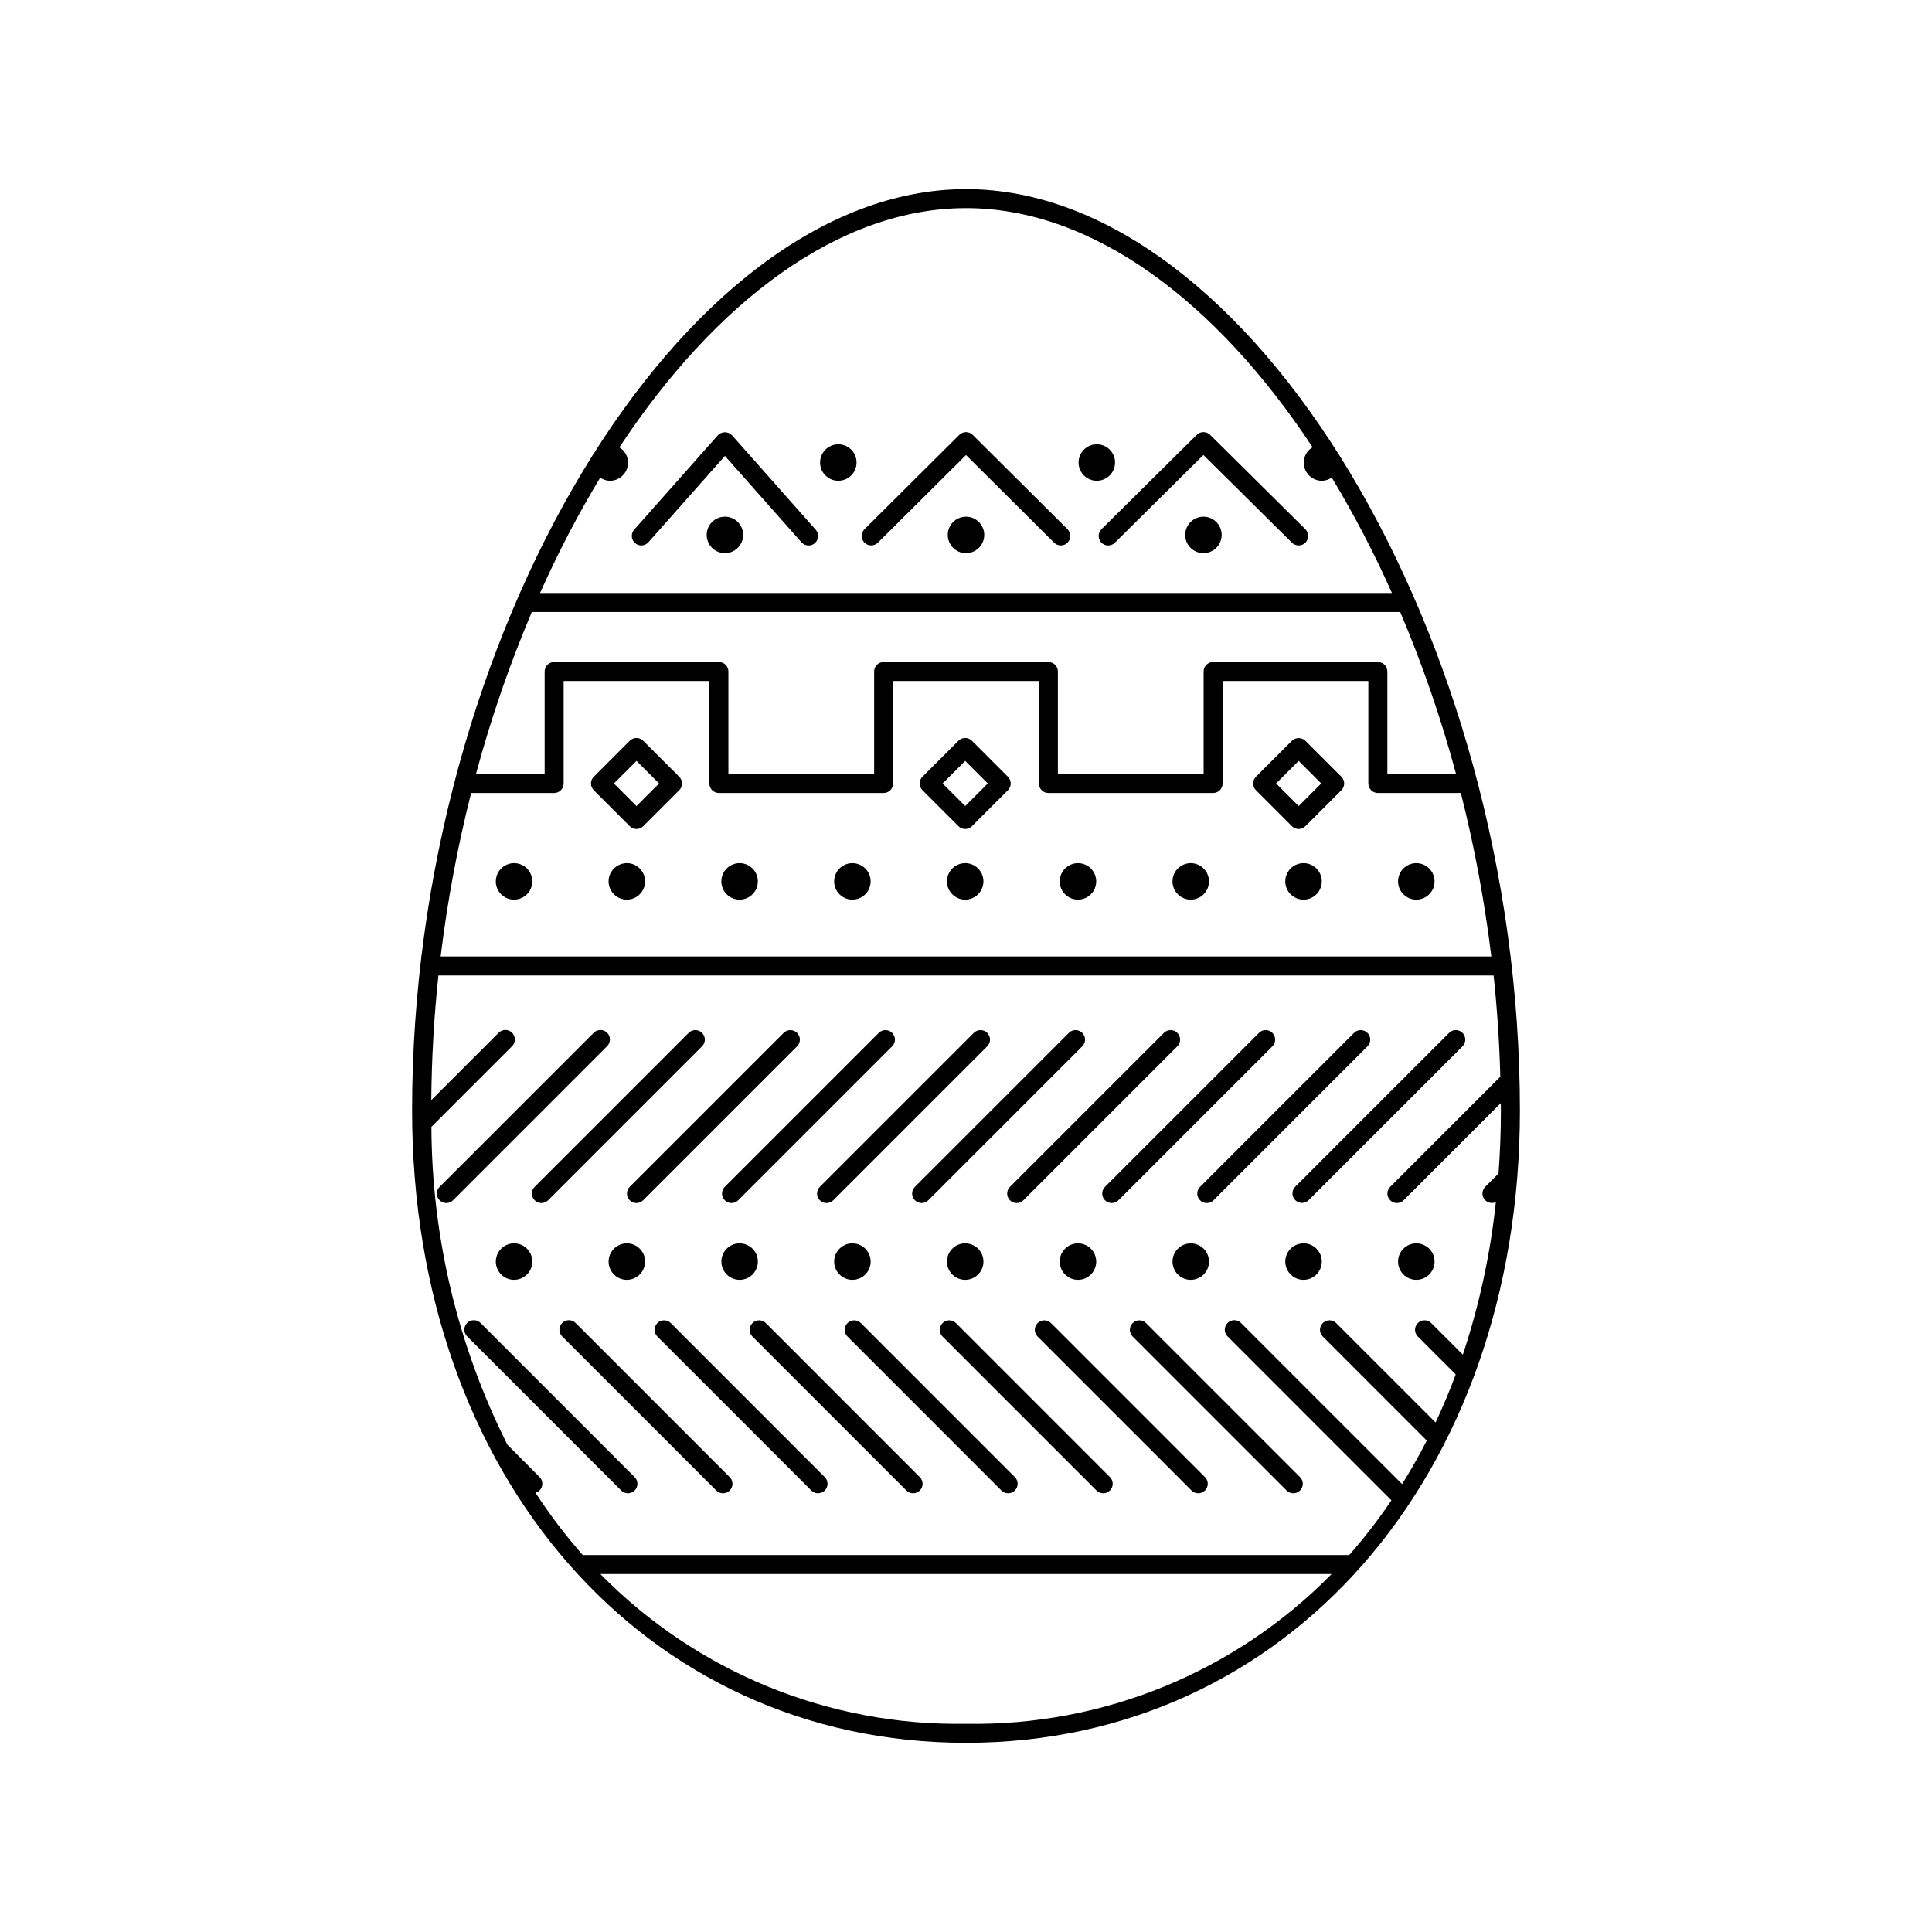 <?xml version="1.0" encoding="UTF-8"?>
<!-- The Best Svg Icon site in the world: iconSvg.co, Visit us! https://iconsvg.co -->
<svg fill="#000000" width="800px" height="800px" version="1.1" viewBox="144 144 512 512" xmlns="http://www.w3.org/2000/svg">
 <path d="m400 194.12c-75.453 0-146.79 118.64-146.79 244.12 0 97.125 61.734 167.62 146.79 167.62s146.79-70.496 146.79-167.62c-0.004-125.48-71.34-244.12-146.79-244.12zm141.75 244.12c0 5.691-0.219 11.273-0.625 16.754l-3.504 3.508c-0.875 0.848-1.008 2.207-0.316 3.211 0.691 1.008 2.004 1.367 3.113 0.859-1.457 13.75-4.391 27.305-8.75 40.43l-8.383-8.383c-0.988-0.969-2.566-0.961-3.547 0.016-0.977 0.977-0.984 2.559-0.016 3.547l10.062 10.066c-1.625 4.367-3.406 8.609-5.344 12.723l-26.348-26.352c-0.988-0.969-2.566-0.961-3.543 0.016-0.977 0.977-0.984 2.559-0.02 3.543l27.586 27.59c-2.035 3.981-4.219 7.824-6.547 11.531l-42.668-42.68c-0.469-0.48-1.113-0.754-1.785-0.758-0.672-0.004-1.32 0.262-1.793 0.738-0.477 0.477-0.742 1.121-0.738 1.793 0.004 0.672 0.273 1.316 0.754 1.789l43.402 43.418h0.004c-3.414 5.07-7.152 9.914-11.191 14.504h-203.11c-4.574-5.195-8.77-10.719-12.543-16.523 0.406-0.105 0.781-0.312 1.086-0.602 0.473-0.473 0.738-1.113 0.738-1.781s-0.266-1.309-0.738-1.781l-8.504-8.531c-13.148-26.148-20.047-54.988-20.152-84.254l21.367-21.367c0.48-0.469 0.75-1.113 0.754-1.785 0.004-0.672-0.262-1.316-0.738-1.793-0.473-0.477-1.121-0.742-1.793-0.738-0.672 0.004-1.316 0.277-1.785 0.758l-17.84 17.84c0.09-11.102 0.727-22.137 1.887-33.035h279.64c0.945 8.863 1.539 17.805 1.777 26.824l-29.164 29.168c-0.48 0.469-0.75 1.113-0.754 1.785-0.004 0.672 0.262 1.316 0.738 1.793 0.473 0.477 1.121 0.742 1.793 0.738s1.316-0.277 1.785-0.758l25.727-25.727c0.004 0.637 0.031 1.27 0.031 1.906zm-272.89-84.086h21.992c0.668 0 1.309-0.266 1.781-0.738 0.473-0.473 0.738-1.113 0.738-1.781v-27.16h38.621v27.16c0 0.668 0.266 1.309 0.738 1.781 0.473 0.473 1.113 0.738 1.781 0.738h43.66c0.668 0 1.309-0.266 1.781-0.738 0.473-0.473 0.738-1.113 0.738-1.781v-27.16h38.621v27.16c0 0.668 0.266 1.309 0.738 1.781 0.473 0.473 1.113 0.738 1.781 0.738h43.66c0.668 0 1.309-0.266 1.781-0.738 0.473-0.473 0.738-1.113 0.738-1.781v-27.16h38.621v27.16c0 0.668 0.266 1.309 0.738 1.781 0.473 0.473 1.113 0.738 1.781 0.738h21.992c3.606 14.254 6.305 28.719 8.078 43.316h-278.44c1.773-14.598 4.473-29.062 8.078-43.316zm16.07-47.961 230.14-0.004c5.918 13.949 10.863 28.293 14.797 42.926h-18.199v-27.156c0-0.668-0.266-1.312-0.738-1.785-0.473-0.469-1.113-0.734-1.781-0.734h-43.66c-0.668 0-1.309 0.266-1.781 0.734-0.473 0.473-0.738 1.117-0.738 1.785v27.16l-38.621-0.004v-27.156c0-0.668-0.266-1.312-0.738-1.785-0.473-0.469-1.113-0.734-1.781-0.734h-43.66c-0.668 0-1.309 0.266-1.781 0.734-0.473 0.473-0.738 1.117-0.738 1.785v27.16l-38.621-0.004v-27.156c0-0.668-0.266-1.312-0.738-1.785-0.473-0.469-1.113-0.734-1.781-0.734h-43.66c-0.668 0-1.309 0.266-1.781 0.734-0.473 0.473-0.738 1.117-0.738 1.785v27.16l-18.199-0.004c3.934-14.633 8.879-28.977 14.797-42.926zm115.07-107.04c33.586 0 66.309 24.723 91.848 63.375-1.434 0.848-2.324 2.379-2.348 4.047 0.004 2.668 2.168 4.836 4.836 4.836 0.93-0.023 1.832-0.32 2.59-0.855 5.949 9.855 11.277 20.074 15.953 30.598h-225.76c4.672-10.512 9.996-20.723 15.938-30.574 0.75 0.52 1.637 0.809 2.551 0.832 2.672 0 4.836-2.168 4.836-4.836-0.02-1.652-0.895-3.172-2.309-4.019 25.543-38.668 58.273-63.402 91.867-63.402zm-96.883 361.99h193.76c-25.484 25.953-60.512 40.301-96.879 39.68-36.371 0.621-71.398-13.727-96.883-39.68zm9.16-273.23h0.004c-1.043-0.922-1.137-2.516-0.215-3.555l22.16-24.996c0.488-0.52 1.172-0.812 1.883-0.812 0.715 0 1.395 0.293 1.883 0.812l22.16 24.996c0.449 0.5 0.684 1.156 0.645 1.828-0.039 0.668-0.344 1.297-0.844 1.742-0.504 0.445-1.16 0.672-1.832 0.629-0.668-0.043-1.293-0.352-1.734-0.859l-20.273-22.867-20.277 22.867c-0.445 0.5-1.066 0.805-1.734 0.844-0.668 0.039-1.324-0.188-1.82-0.629zm60.805-0.109c-0.469-0.473-0.734-1.113-0.73-1.781 0-0.668 0.27-1.309 0.742-1.781l25.129-24.996c0.98-0.977 2.57-0.977 3.551 0l25.129 24.996c0.988 0.98 0.992 2.578 0.012 3.562-0.98 0.988-2.574 0.992-3.562 0.012l-23.352-23.23-23.352 23.23h-0.004c-0.984 0.977-2.578 0.973-3.562-0.012zm62.824-3.566 25.242-24.996c0.98-0.969 2.562-0.969 3.547 0l25.238 24.996h-0.004c0.992 0.98 1 2.574 0.02 3.566-0.98 0.988-2.574 0.996-3.566 0.016l-23.465-23.242-23.461 23.242c-0.477 0.473-1.117 0.738-1.789 0.734-0.668-0.004-1.309-0.27-1.781-0.746-0.469-0.477-0.734-1.121-0.73-1.789 0.004-0.672 0.277-1.312 0.754-1.781zm-74.582-17.664c0-1.957 1.18-3.723 2.988-4.469 1.809-0.75 3.887-0.336 5.269 1.047 1.383 1.383 1.797 3.465 1.051 5.273-0.75 1.809-2.512 2.984-4.469 2.984-2.672 0-4.836-2.164-4.84-4.836zm-20.375 19.184c0 1.957-1.18 3.723-2.984 4.469-1.809 0.75-3.891 0.34-5.277-1.047-1.383-1.383-1.797-3.465-1.047-5.273 0.746-1.809 2.512-2.988 4.469-2.988 2.672 0.004 4.836 2.168 4.84 4.84zm63.891 0h-0.004c0.004 1.957-1.176 3.723-2.984 4.473-1.809 0.746-3.891 0.336-5.273-1.051-1.383-1.383-1.801-3.465-1.051-5.273 0.75-1.809 2.516-2.984 4.473-2.984 2.668 0 4.832 2.164 4.836 4.836zm-129.45 91.816c0-1.953 1.18-3.719 2.988-4.465 1.809-0.75 3.887-0.336 5.269 1.047 1.383 1.387 1.797 3.465 1.047 5.273-0.746 1.809-2.512 2.984-4.469 2.984-2.672-0.004-4.836-2.168-4.836-4.84zm39.562 0c0.004 1.961-1.176 3.723-2.984 4.473s-3.891 0.336-5.273-1.047c-1.387-1.383-1.801-3.465-1.051-5.273 0.75-1.809 2.516-2.988 4.473-2.988 2.668 0.004 4.832 2.168 4.836 4.836zm20.211 0c0-1.957 1.18-3.719 2.988-4.469s3.891-0.336 5.273 1.051c1.383 1.383 1.797 3.465 1.051 5.273-0.75 1.805-2.516 2.984-4.473 2.984-2.672 0-4.836-2.168-4.84-4.84zm69.453 0h0.004c0 1.957-1.18 3.723-2.988 4.473-1.809 0.75-3.887 0.336-5.273-1.051-1.383-1.383-1.797-3.461-1.047-5.269 0.75-1.809 2.512-2.988 4.469-2.988 2.672 0.004 4.836 2.168 4.84 4.836zm50.102 0h0.004c0-1.953 1.18-3.719 2.988-4.465 1.805-0.75 3.887-0.336 5.269 1.047 1.383 1.387 1.797 3.465 1.047 5.273-0.746 1.809-2.512 2.984-4.469 2.984-2.672-0.004-4.836-2.168-4.836-4.84zm59.777 0c0-1.957 1.18-3.719 2.988-4.469 1.809-0.75 3.891-0.336 5.273 1.051 1.383 1.383 1.797 3.465 1.051 5.273-0.75 1.805-2.516 2.984-4.473 2.984-2.672 0-4.836-2.168-4.836-4.84zm-149.44 0c0-1.953 1.18-3.719 2.988-4.465 1.805-0.75 3.887-0.336 5.269 1.047 1.383 1.383 1.797 3.465 1.051 5.273-0.75 1.805-2.512 2.984-4.469 2.984-2.672 0-4.836-2.168-4.84-4.84zm59.777 0c0-1.953 1.18-3.719 2.988-4.465 1.809-0.75 3.891-0.336 5.273 1.047 1.383 1.387 1.797 3.465 1.047 5.273s-2.516 2.984-4.473 2.984c-2.668-0.004-4.832-2.168-4.836-4.84zm69.453 0c0.004 1.961-1.176 3.723-2.984 4.473-1.809 0.75-3.891 0.336-5.273-1.047-1.387-1.383-1.801-3.465-1.051-5.273 0.75-1.809 2.516-2.988 4.473-2.988 2.668 0.004 4.832 2.168 4.836 4.836zm-209.22 100.76 0.004 0.004c0 1.953-1.18 3.719-2.988 4.465-1.809 0.75-3.887 0.336-5.269-1.047-1.387-1.383-1.801-3.465-1.051-5.273 0.75-1.805 2.512-2.984 4.469-2.984 2.672 0 4.836 2.168 4.84 4.84zm29.891 0v0.004c0 1.957-1.176 3.719-2.984 4.469s-3.891 0.336-5.273-1.051c-1.387-1.383-1.801-3.465-1.051-5.273 0.75-1.805 2.516-2.984 4.473-2.984 2.672 0 4.836 2.168 4.836 4.84zm25.051-4.84v0.004c1.957 0 3.723 1.18 4.473 2.984 0.746 1.809 0.332 3.891-1.051 5.273-1.383 1.387-3.465 1.801-5.273 1.051s-2.988-2.512-2.988-4.469c0.004-2.672 2.168-4.84 4.84-4.84zm59.777 0v0.004c1.957 0 3.723 1.18 4.473 2.984 0.75 1.809 0.336 3.891-1.051 5.273-1.383 1.387-3.465 1.801-5.273 1.051s-2.984-2.512-2.984-4.469c0-2.672 2.168-4.84 4.836-4.84zm54.938 4.84 0.004 0.004c0-1.957 1.18-3.723 2.988-4.469 1.805-0.75 3.887-0.336 5.269 1.047 1.383 1.387 1.797 3.465 1.047 5.273-0.746 1.809-2.512 2.984-4.469 2.984-2.672-0.004-4.836-2.168-4.836-4.836zm64.613-4.84 0.004 0.004c1.957 0 3.723 1.18 4.473 2.984 0.746 1.809 0.332 3.891-1.051 5.273-1.383 1.387-3.465 1.801-5.273 1.051-1.809-0.75-2.988-2.512-2.988-4.469 0.004-2.672 2.168-4.84 4.84-4.84zm-149.44 0 0.004 0.004c1.957 0 3.723 1.18 4.469 2.984 0.75 1.809 0.336 3.891-1.047 5.273-1.387 1.387-3.465 1.801-5.273 1.051s-2.988-2.512-2.988-4.469c0.004-2.672 2.168-4.84 4.84-4.84zm59.777 0v0.004c1.957 0 3.723 1.176 4.473 2.984s0.336 3.891-1.047 5.273c-1.383 1.387-3.465 1.801-5.273 1.051-1.809-0.75-2.988-2.512-2.988-4.469 0.004-2.672 2.168-4.836 4.836-4.84zm64.617 4.84v0.004c0 1.957-1.176 3.719-2.984 4.469-1.809 0.75-3.891 0.336-5.273-1.051-1.387-1.383-1.801-3.465-1.051-5.273 0.75-1.805 2.516-2.984 4.473-2.984 2.672 0 4.836 2.168 4.836 4.84zm-26.531-192.58v0.004c0 1.957-1.176 3.719-2.984 4.469-1.809 0.75-3.887 0.336-5.273-1.047-1.383-1.383-1.797-3.465-1.047-5.273 0.746-1.809 2.512-2.984 4.469-2.988 2.668 0.004 4.832 2.168 4.836 4.84zm-37.93-19.18c0-1.957 1.18-3.723 2.988-4.469 1.809-0.75 3.887-0.336 5.269 1.047 1.383 1.383 1.797 3.465 1.051 5.273-0.75 1.809-2.512 2.984-4.469 2.984-2.672 0-4.836-2.164-4.84-4.836zm-118.93 96.383c0.473 0.473 1.113 0.738 1.781 0.738 0.668 0 1.309-0.266 1.777-0.738l9.547-9.543h0.004c0.473-0.473 0.734-1.113 0.734-1.781s-0.262-1.309-0.734-1.781l-9.547-9.547h-0.004c-0.469-0.473-1.109-0.738-1.777-0.738-0.668 0-1.309 0.266-1.781 0.738l-9.547 9.547c-0.473 0.473-0.738 1.113-0.738 1.781s0.266 1.309 0.738 1.781zm1.781-17.312 5.984 5.984-5.984 5.984-5.984-5.984zm85.328 17.312c0.469 0.473 1.109 0.738 1.777 0.738 0.668 0 1.309-0.266 1.781-0.738l9.543-9.543h0.004c0.473-0.473 0.738-1.113 0.738-1.781s-0.266-1.309-0.738-1.781l-9.543-9.547h-0.004c-0.473-0.473-1.113-0.738-1.781-0.738-0.668 0-1.309 0.266-1.777 0.738l-9.547 9.547h-0.004c-0.473 0.473-0.734 1.113-0.734 1.781s0.262 1.309 0.734 1.781zm1.781-17.312 5.984 5.984-5.984 5.984-5.984-5.984zm86.59 17.312h-0.004c0.473 0.473 1.113 0.738 1.781 0.738s1.309-0.266 1.781-0.738l9.547-9.543c0.473-0.473 0.738-1.113 0.738-1.781s-0.266-1.309-0.738-1.781l-9.547-9.547c-1-0.945-2.562-0.945-3.562 0l-9.543 9.547c-0.473 0.473-0.738 1.113-0.738 1.781s0.266 1.309 0.738 1.781zm1.781-17.312 5.984 5.984-5.984 5.984-5.984-5.984zm-202.45 112.86 40.797-40.797c0.988-0.969 2.57-0.961 3.547 0.016 0.977 0.977 0.984 2.559 0.016 3.543l-40.797 40.797c-0.469 0.48-1.113 0.754-1.785 0.758-0.672 0.004-1.316-0.262-1.793-0.738-0.477-0.477-0.742-1.121-0.738-1.793 0.004-0.672 0.273-1.316 0.754-1.785zm50.383 0 40.797-40.797c0.984-0.969 2.566-0.961 3.543 0.016 0.977 0.977 0.984 2.559 0.02 3.543l-40.797 40.797c-0.473 0.48-1.113 0.754-1.785 0.758-0.676 0.004-1.32-0.262-1.797-0.738-0.473-0.477-0.738-1.121-0.738-1.793 0.004-0.672 0.277-1.316 0.758-1.785zm50.383 0 40.797-40.797h-0.004c0.988-0.969 2.57-0.961 3.547 0.016 0.977 0.977 0.984 2.559 0.016 3.543l-40.797 40.797c-0.469 0.48-1.113 0.754-1.785 0.758s-1.316-0.262-1.793-0.738c-0.477-0.477-0.742-1.121-0.738-1.793s0.277-1.316 0.754-1.785zm50.383 0 40.797-40.797h-0.004c0.984-0.969 2.566-0.961 3.543 0.016 0.977 0.977 0.984 2.559 0.02 3.543l-40.797 40.797c-0.473 0.48-1.113 0.754-1.785 0.758-0.676 0.004-1.32-0.262-1.797-0.738-0.473-0.477-0.738-1.121-0.734-1.793 0-0.672 0.273-1.316 0.754-1.785zm94.738-37.234-40.801 40.793c-0.984 0.969-2.566 0.961-3.543-0.016-0.977-0.977-0.984-2.559-0.016-3.543l40.797-40.797c0.984-0.969 2.566-0.961 3.543 0.016 0.977 0.977 0.984 2.559 0.016 3.543zm-25.191 0-40.797 40.793c-0.473 0.48-1.117 0.754-1.789 0.758s-1.316-0.262-1.793-0.738c-0.477-0.477-0.742-1.121-0.738-1.793 0.004-0.672 0.277-1.316 0.758-1.785l40.797-40.797c0.984-0.969 2.566-0.961 3.543 0.016 0.977 0.977 0.984 2.559 0.02 3.543zm-94.742 37.234 40.797-40.797c0.988-0.969 2.566-0.961 3.543 0.016 0.977 0.977 0.988 2.559 0.02 3.543l-40.797 40.797c-0.469 0.48-1.113 0.754-1.785 0.758-0.672 0.004-1.32-0.262-1.793-0.738-0.477-0.477-0.742-1.121-0.738-1.793 0.004-0.672 0.273-1.316 0.754-1.785zm-50.383 0 40.797-40.797h0.004c0.984-0.969 2.566-0.961 3.543 0.016 0.977 0.977 0.984 2.559 0.02 3.543l-40.797 40.797c-0.473 0.48-1.117 0.754-1.789 0.758s-1.316-0.262-1.793-0.738c-0.477-0.477-0.742-1.121-0.738-1.793s0.277-1.316 0.758-1.785zm-50.383 0 40.797-40.797h0.004c0.988-0.969 2.566-0.961 3.543 0.016 0.977 0.977 0.984 2.559 0.02 3.543l-40.797 40.797c-0.469 0.48-1.113 0.754-1.785 0.758s-1.32-0.262-1.793-0.738c-0.477-0.477-0.742-1.121-0.738-1.793s0.273-1.316 0.754-1.785zm-6.023-37.234-40.789 40.793c-0.473 0.48-1.117 0.754-1.789 0.758s-1.316-0.262-1.793-0.738c-0.477-0.477-0.742-1.121-0.738-1.793 0.004-0.672 0.277-1.316 0.758-1.785l40.797-40.797c0.469-0.48 1.113-0.754 1.785-0.758 0.672-0.004 1.316 0.262 1.793 0.738 0.477 0.477 0.742 1.121 0.738 1.793s-0.277 1.316-0.758 1.785zm32.48 114.15h0.004c0.48 0.469 0.754 1.113 0.758 1.785 0.004 0.672-0.262 1.316-0.738 1.793-0.477 0.477-1.121 0.742-1.793 0.738-0.672-0.004-1.316-0.277-1.789-0.758l-40.793-40.797v0.004c-0.48-0.473-0.754-1.117-0.754-1.789-0.004-0.672 0.262-1.316 0.734-1.793 0.477-0.477 1.121-0.742 1.797-0.738 0.672 0.004 1.312 0.277 1.785 0.758zm50.383 0h0.004c0.48 0.469 0.75 1.113 0.754 1.785 0.004 0.672-0.262 1.316-0.738 1.793-0.473 0.477-1.121 0.742-1.793 0.738-0.672-0.004-1.316-0.277-1.785-0.758l-40.793-40.797v0.004c-0.969-0.988-0.961-2.57 0.016-3.547 0.977-0.977 2.559-0.984 3.543-0.016zm50.383 0c0.48 0.469 0.754 1.113 0.758 1.785 0.004 0.672-0.262 1.316-0.738 1.793-0.477 0.477-1.121 0.742-1.793 0.738-0.672-0.004-1.316-0.277-1.789-0.758l-40.793-40.797v0.004c-0.965-0.988-0.957-2.57 0.02-3.547 0.977-0.977 2.555-0.984 3.543-0.016zm9.586-40.797 40.793 40.797h0.004c0.48 0.469 0.75 1.113 0.754 1.785 0.004 0.672-0.262 1.316-0.738 1.793-0.473 0.477-1.121 0.742-1.793 0.738-0.672-0.004-1.316-0.277-1.785-0.758l-40.793-40.797v0.004c-0.969-0.988-0.961-2.57 0.016-3.547 0.977-0.977 2.559-0.984 3.543-0.016zm15.605 40.797c0.48 0.469 0.754 1.113 0.758 1.785 0 0.672-0.266 1.316-0.738 1.793-0.477 0.477-1.121 0.742-1.797 0.738-0.672-0.004-1.312-0.277-1.785-0.758l-40.793-40.797v0.004c-0.969-0.988-0.961-2.57 0.016-3.547 0.977-0.977 2.559-0.984 3.547-0.016zm-50.383 0h0.004c0.477 0.469 0.75 1.113 0.754 1.785 0.004 0.672-0.262 1.316-0.738 1.793-0.477 0.477-1.121 0.742-1.793 0.738-0.672-0.004-1.316-0.277-1.785-0.758l-40.793-40.797-0.004 0.004c-0.965-0.988-0.957-2.57 0.02-3.547 0.977-0.977 2.559-0.984 3.543-0.016zm-50.383 0h0.004c0.48 0.469 0.754 1.113 0.754 1.785 0.004 0.672-0.262 1.316-0.734 1.793-0.477 0.477-1.121 0.742-1.797 0.738-0.672-0.004-1.312-0.277-1.785-0.758l-40.793-40.797v0.004c-0.969-0.988-0.961-2.57 0.016-3.547 0.977-0.977 2.559-0.984 3.547-0.016zm-50.383 0h0.004c0.48 0.469 0.754 1.113 0.758 1.785 0.004 0.672-0.262 1.316-0.738 1.793-0.477 0.477-1.121 0.742-1.793 0.738-0.672-0.004-1.316-0.277-1.785-0.758l-40.793-40.797-0.004 0.004c-0.48-0.473-0.75-1.117-0.754-1.789s0.262-1.316 0.738-1.793c0.473-0.477 1.121-0.742 1.793-0.738s1.316 0.277 1.785 0.758z"/>
</svg>